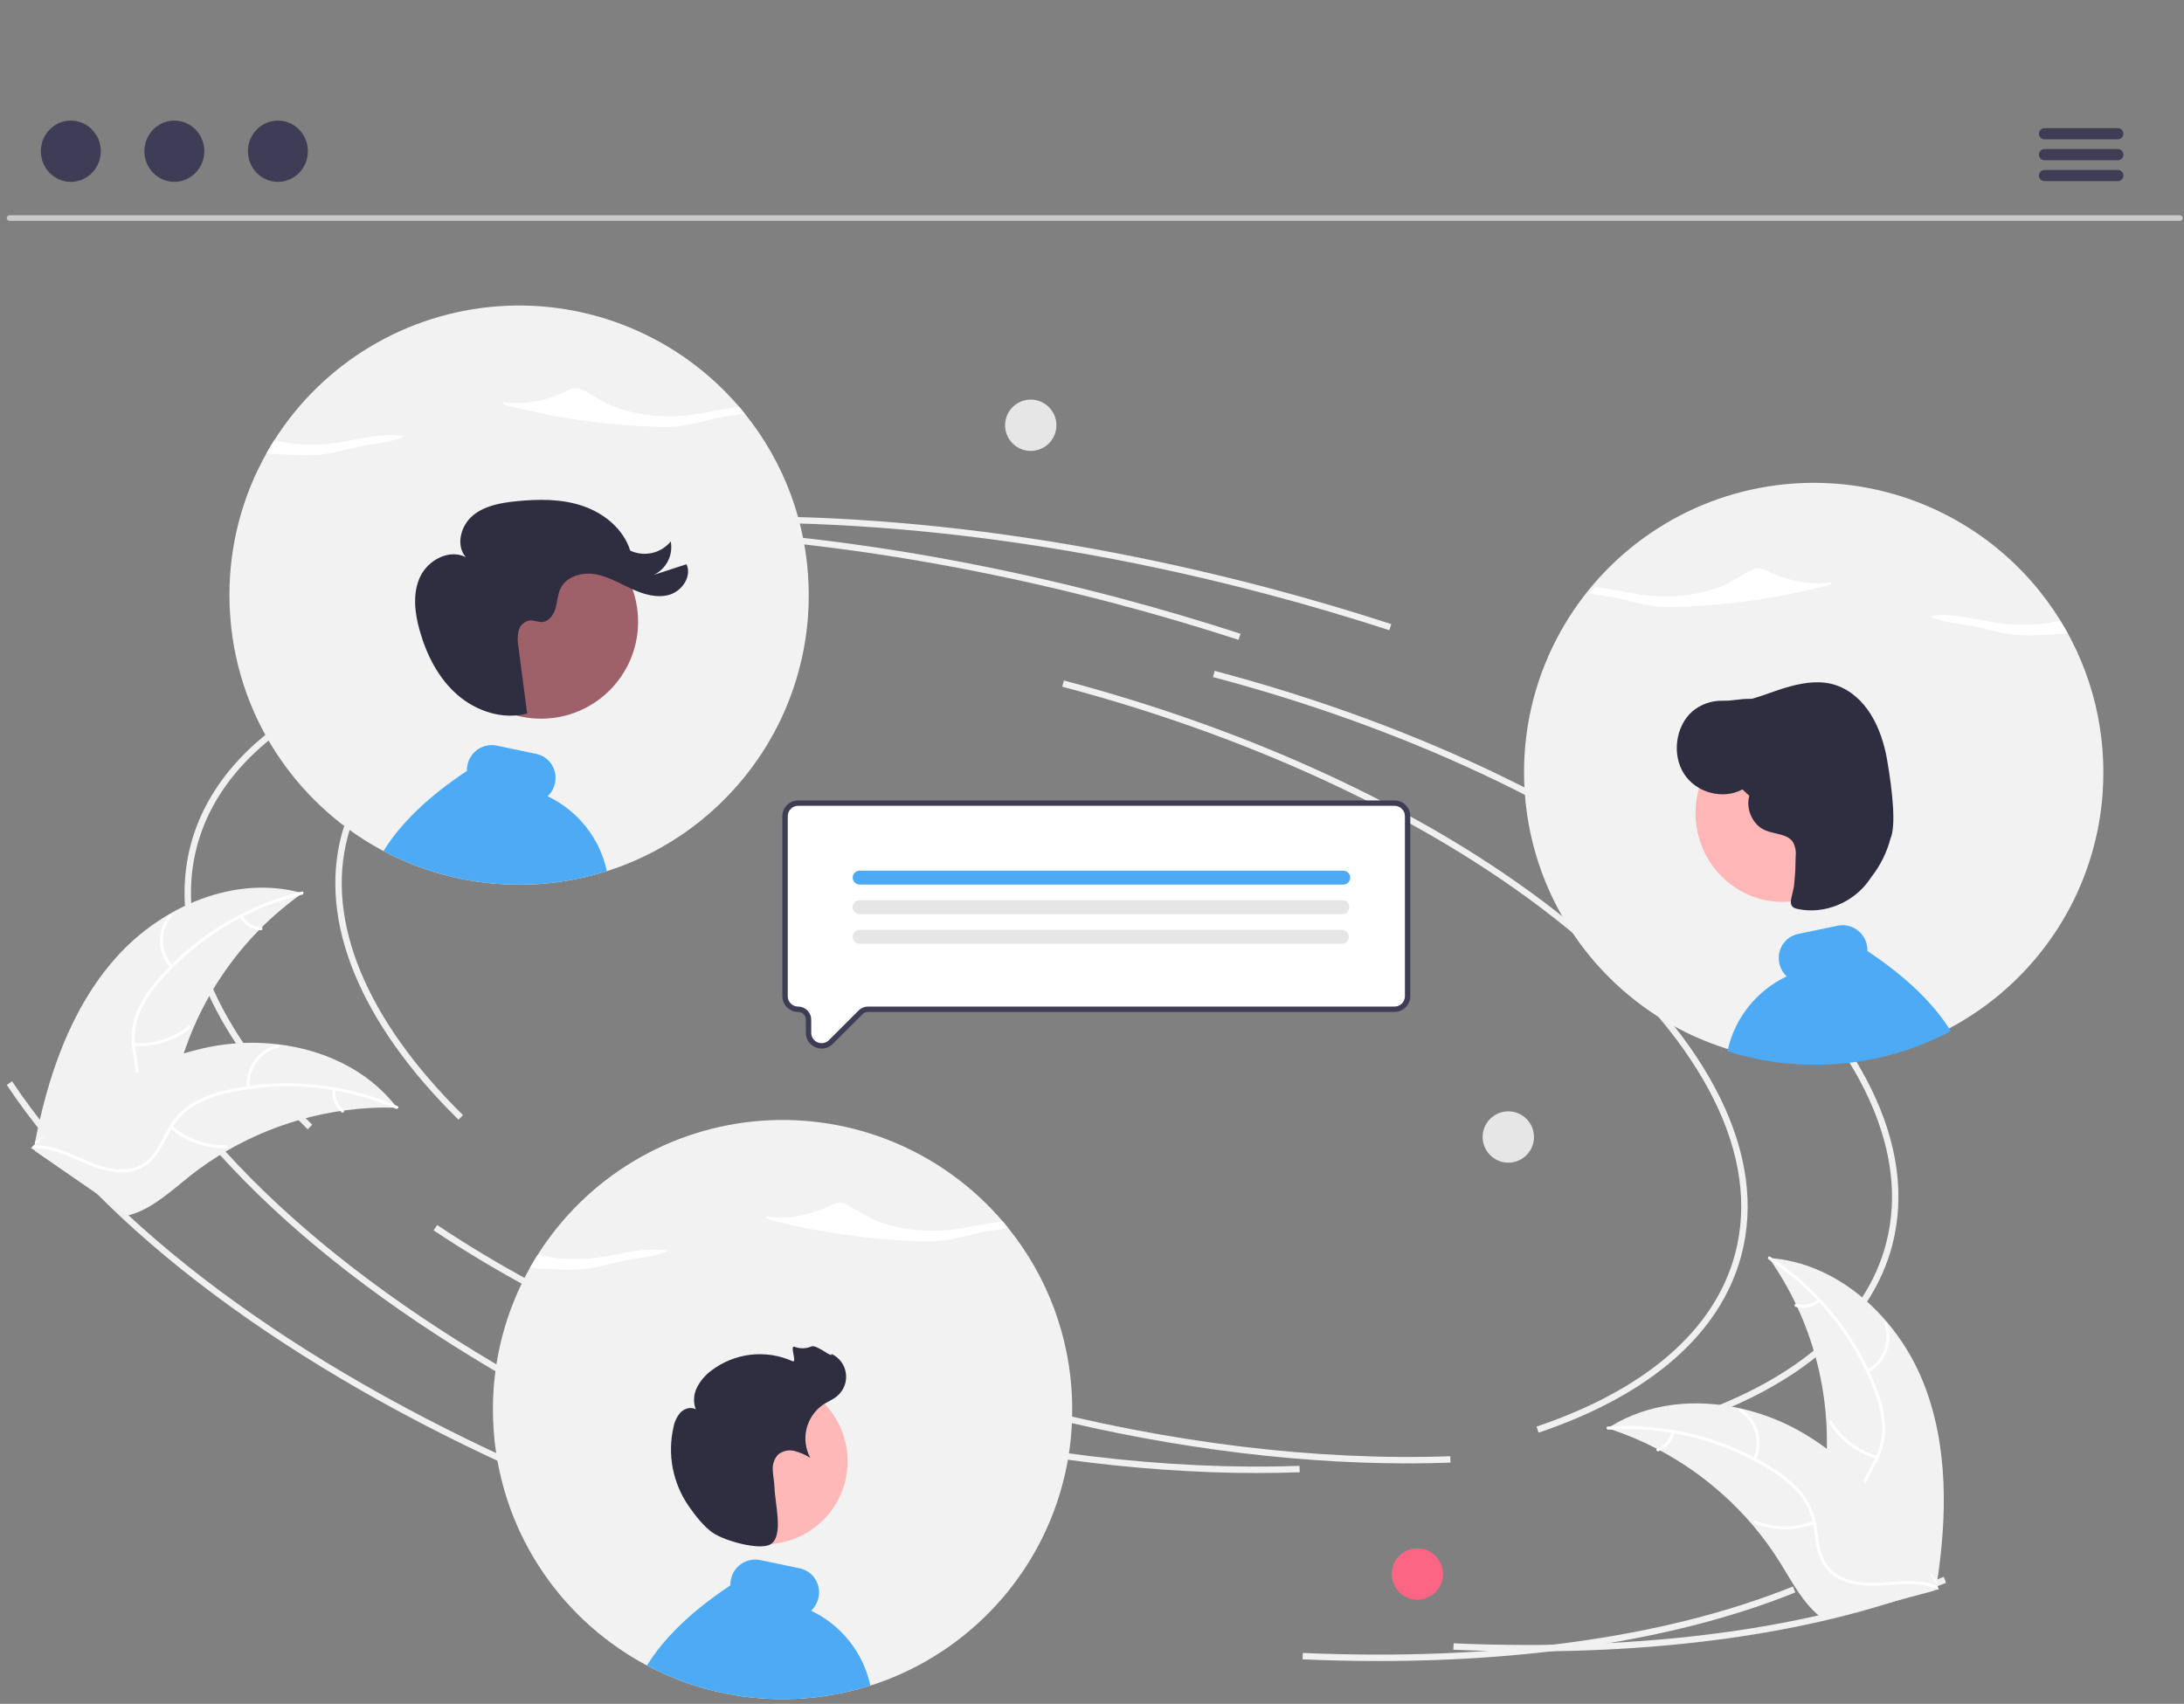 <svg xmlns="http://www.w3.org/2000/svg" width="305" height="238" viewBox="0 0 305 238" fill="none"><rect x="0" y="0" width="305" height="238" fill="#808080" stroke="none"/><g clip-path="url(#clip0_2759_6005)"><path d="M64.028 156.402C50.289 142.877 44.486 128.768 47.688 116.672C51.798 101.15 70.053 90.418 97.773 87.228L97.876 88.118C70.541 91.264 52.564 101.755 48.555 116.901C45.438 128.673 51.157 142.474 64.657 155.764L64.028 156.402Z" fill="#F0F0F0"></path><path d="M196.585 204.412C179.438 204.412 160.805 201.863 142.297 196.964C119.409 190.904 98.424 181.759 81.609 170.515L82.107 169.77C98.841 180.959 119.733 190.063 142.526 196.097C163.124 201.551 183.876 204.077 202.532 203.411L202.564 204.306C200.594 204.377 198.601 204.412 196.585 204.412Z" fill="#F0F0F0"></path><path d="M235.922 198.777L235.635 197.928C250.971 192.743 260.563 184.39 263.374 173.773C266.947 160.275 259.184 144.611 241.515 129.668C223.755 114.648 198.146 102.186 169.403 94.577L169.632 93.71C198.501 101.353 224.235 113.88 242.093 128.984C260.042 144.163 267.907 160.151 264.24 174.002C261.349 184.924 251.556 193.491 235.922 198.777Z" fill="#F0F0F0"></path><path d="M95.105 204.786C61.413 189.843 35.45 170.456 22 150.196L22.746 149.701C36.103 169.82 61.93 189.092 95.469 203.967L95.105 204.786Z" fill="#F0F0F0"></path><path d="M213.567 230.674C210.091 230.674 206.557 230.596 202.963 230.441L203.001 229.546C229.822 230.707 253.486 227.498 271.441 220.262L271.776 221.093C256.114 227.404 236.151 230.674 213.567 230.674Z" fill="#F0F0F0"></path><path d="M194.018 88.031C188.449 86.218 182.721 84.53 176.993 83.014C144.03 74.287 111.627 71.189 83.286 74.055L83.196 73.164C111.643 70.288 144.156 73.394 177.222 82.147C182.966 83.668 188.71 85.361 194.295 87.18L194.018 88.031Z" fill="#F0F0F0"></path><path d="M42.971 157.747C29.232 144.222 23.429 130.112 26.631 118.016C30.741 102.495 48.996 91.763 76.716 88.572L76.819 89.463C49.484 92.608 31.507 103.1 27.498 118.246C24.381 130.017 30.1 143.819 43.599 157.108L42.971 157.747Z" fill="#F0F0F0"></path><path d="M175.528 205.756C158.381 205.756 139.748 203.208 121.239 198.308C98.352 192.249 77.366 183.103 60.551 171.859L61.049 171.114C77.783 182.304 98.676 191.408 121.469 197.442C142.066 202.895 162.819 205.422 181.474 204.755L181.507 205.65C179.536 205.721 177.543 205.756 175.528 205.756Z" fill="#F0F0F0"></path><path d="M214.865 200.121L214.578 199.272C229.914 194.087 239.505 185.735 242.317 175.117C245.89 161.619 238.127 145.956 220.457 131.012C202.698 115.993 177.088 103.53 148.345 95.921L148.575 95.055C177.443 102.697 203.177 115.224 221.036 130.328C238.984 145.507 246.85 161.495 243.183 175.346C240.291 186.268 230.499 194.835 214.865 200.121Z" fill="#F0F0F0"></path><path d="M74.048 206.13C40.356 191.187 14.393 171.8 0.943 151.541L1.689 151.045C15.046 171.164 40.873 190.436 74.412 205.311L74.048 206.13Z" fill="#F0F0F0"></path><path d="M192.51 232.018C189.034 232.018 185.5 231.941 181.906 231.785L181.944 230.89C208.765 232.051 232.429 228.842 250.383 221.606L250.718 222.438C235.056 228.749 215.094 232.018 192.51 232.018Z" fill="#F0F0F0"></path><path d="M172.96 89.376C167.392 87.563 161.664 85.874 155.936 84.358C122.973 75.632 90.57 72.533 62.229 75.4L62.139 74.508C90.586 71.632 123.099 74.738 156.165 83.492C161.909 85.013 167.653 86.706 173.238 88.524L172.96 89.376Z" fill="#F0F0F0"></path><path d="M16.216 133.746C22.655 126.527 32.926 122.127 42.234 124.761C33.647 130.838 27.486 139.756 24.842 149.938C23.836 153.869 23.127 158.345 19.858 160.749C17.824 162.244 15.129 162.601 12.627 162.261C10.126 161.92 7.761 160.947 5.428 159.983L4.8 160.038C6.605 150.534 9.776 140.966 16.216 133.746Z" fill="#F2F2F2"></path><path d="M42.206 124.962C34.424 126.846 27.433 131.135 22.227 137.218C21.083 138.508 20.149 139.97 19.46 141.551C18.839 143.112 18.647 144.811 18.905 146.471C19.114 148.024 19.508 149.589 19.335 151.166C19.235 151.971 18.966 152.747 18.545 153.441C18.124 154.136 17.561 154.734 16.893 155.195C15.259 156.389 13.293 156.924 11.352 157.38C9.197 157.887 6.951 158.379 5.195 159.811C4.982 159.985 4.725 159.645 4.938 159.471C7.994 156.98 12.241 157.3 15.622 155.49C17.2 154.646 18.533 153.321 18.857 151.502C19.14 149.912 18.735 148.299 18.51 146.728C18.235 145.112 18.36 143.453 18.874 141.896C19.48 140.286 20.356 138.79 21.464 137.474C23.91 134.47 26.814 131.869 30.069 129.767C33.77 127.348 37.858 125.579 42.156 124.538C42.422 124.474 42.47 124.898 42.206 124.962Z" fill="white"></path><path d="M23.788 135.161C22.886 134.148 22.372 132.849 22.34 131.493C22.308 130.138 22.759 128.815 23.611 127.761C23.785 127.549 24.123 127.808 23.95 128.021C23.154 129.001 22.734 130.233 22.767 131.495C22.799 132.757 23.282 133.966 24.128 134.903C24.311 135.107 23.97 135.363 23.788 135.161Z" fill="white"></path><path d="M18.695 145.698C21.46 145.881 24.193 145.016 26.349 143.274C26.562 143.101 26.819 143.442 26.606 143.614C24.36 145.423 21.514 146.317 18.636 146.12C18.362 146.101 18.422 145.679 18.695 145.698Z" fill="white"></path><path d="M33.866 127.905C34.133 128.369 34.512 128.76 34.968 129.042C35.423 129.324 35.942 129.488 36.477 129.52C36.751 129.535 36.691 129.958 36.418 129.942C35.827 129.904 35.255 129.722 34.751 129.412C34.246 129.101 33.826 128.672 33.526 128.162C33.493 128.116 33.48 128.06 33.487 128.005C33.495 127.949 33.524 127.899 33.567 127.863C33.612 127.83 33.669 127.815 33.725 127.823C33.781 127.831 33.832 127.86 33.866 127.905Z" fill="white"></path><path d="M55.448 154.731C55.276 154.726 55.105 154.721 54.931 154.719C52.624 154.666 50.316 154.801 48.031 155.122C47.854 155.144 47.675 155.169 47.499 155.196C42.001 156.028 36.706 157.873 31.882 160.637C29.963 161.739 28.131 162.985 26.402 164.365C24.014 166.271 21.576 168.527 18.779 169.504C18.489 169.609 18.192 169.696 17.891 169.765L4.915 160.799C4.896 160.764 4.874 160.732 4.855 160.697L4.32 160.362C4.404 160.285 4.493 160.207 4.578 160.129C4.626 160.084 4.678 160.041 4.727 159.996C4.76 159.966 4.793 159.937 4.822 159.909C4.833 159.899 4.844 159.889 4.853 159.882C4.882 159.854 4.911 159.83 4.937 159.805C5.434 159.365 5.934 158.928 6.438 158.493C6.44 158.49 6.44 158.49 6.445 158.489C10.296 155.188 14.457 152.18 18.941 149.899C19.076 149.83 19.213 149.759 19.354 149.694C21.381 148.677 23.488 147.827 25.654 147.154C26.841 146.788 28.045 146.484 29.263 146.24C32.411 145.618 35.637 145.494 38.824 145.874C45.175 146.632 51.214 149.413 55.151 154.351C55.251 154.477 55.349 154.602 55.448 154.731Z" fill="#F2F2F2"></path><path d="M55.305 154.875C47.956 151.694 39.793 150.91 31.973 152.633C30.283 152.974 28.657 153.579 27.156 154.426C25.72 155.299 24.544 156.54 23.75 158.021C22.982 159.387 22.354 160.873 21.267 162.028C20.702 162.611 20.02 163.068 19.266 163.369C18.512 163.671 17.703 163.809 16.891 163.775C14.868 163.744 12.976 162.988 11.151 162.184C9.126 161.291 7.036 160.332 4.771 160.418C4.497 160.428 4.497 160.002 4.771 159.991C8.711 159.842 11.909 162.654 15.699 163.245C17.467 163.521 19.329 163.265 20.682 162.009C21.866 160.91 22.514 159.378 23.28 157.988C24.033 156.532 25.132 155.283 26.48 154.349C27.933 153.428 29.533 152.762 31.21 152.377C34.972 151.452 38.856 151.124 42.721 151.405C47.133 151.702 51.461 152.751 55.519 154.507C55.77 154.616 55.554 154.984 55.305 154.875Z" fill="white"></path><path d="M34.458 151.93C34.347 150.578 34.72 149.232 35.511 148.13C36.301 147.028 37.457 146.244 38.773 145.916C39.039 145.85 39.153 146.261 38.886 146.327C37.661 146.63 36.584 147.361 35.85 148.388C35.116 149.416 34.774 150.671 34.885 151.929C34.908 152.202 34.482 152.201 34.458 151.93Z" fill="white"></path><path d="M24.048 157.277C26.145 159.088 28.849 160.043 31.619 159.95C31.893 159.94 31.893 160.367 31.619 160.376C28.736 160.468 25.925 159.469 23.747 157.579C23.539 157.398 23.842 157.097 24.048 157.277Z" fill="white"></path><path d="M46.874 152.204C46.808 152.736 46.875 153.276 47.069 153.775C47.263 154.275 47.578 154.718 47.986 155.065C48.196 155.243 47.894 155.544 47.685 155.367C47.236 154.981 46.889 154.491 46.673 153.94C46.457 153.389 46.38 152.793 46.447 152.205C46.449 152.149 46.472 152.095 46.512 152.056C46.551 152.016 46.604 151.993 46.66 151.991C46.717 151.991 46.771 152.014 46.811 152.054C46.851 152.094 46.873 152.148 46.874 152.204Z" fill="white"></path><path d="M268.523 192.929C264.885 183.965 256.69 176.368 247.038 175.721C253.083 184.33 255.888 194.801 254.957 205.28C254.583 209.319 253.746 213.774 256.017 217.136C257.43 219.228 259.849 220.47 262.319 220.99C264.789 221.51 267.344 221.389 269.865 221.265L270.438 221.527C271.932 211.97 272.161 201.892 268.523 192.929Z" fill="#F2F2F2"></path><path d="M246.997 175.92C253.693 180.31 258.836 186.698 261.695 194.178C262.339 195.777 262.727 197.468 262.844 199.188C262.904 200.867 262.514 202.532 261.713 204.009C260.994 205.402 260.098 206.743 259.73 208.286C259.553 209.078 259.546 209.899 259.709 210.695C259.872 211.49 260.202 212.242 260.676 212.902C261.814 214.575 263.486 215.74 265.16 216.822C267.019 218.024 268.969 219.242 270.142 221.181C270.284 221.416 270.641 221.182 270.499 220.947C268.458 217.574 264.35 216.448 261.774 213.607C260.572 212.281 259.762 210.585 260.068 208.764C260.335 207.171 261.259 205.787 261.999 204.384C262.801 202.954 263.241 201.35 263.28 199.711C263.25 197.99 262.928 196.288 262.327 194.675C261.033 191.024 259.172 187.598 256.813 184.525C254.14 181.002 250.884 177.963 247.187 175.538C246.958 175.388 246.77 175.771 246.997 175.92Z" fill="white"></path><path d="M260.916 191.716C262.106 191.066 263.026 190.014 263.512 188.748C263.998 187.482 264.018 186.085 263.569 184.806C263.477 184.548 263.071 184.678 263.163 184.937C263.583 186.127 263.564 187.429 263.11 188.606C262.655 189.784 261.794 190.76 260.682 191.359C260.441 191.489 260.676 191.845 260.916 191.716Z" fill="white"></path><path d="M262.171 203.351C259.505 202.595 257.221 200.861 255.777 198.496C255.634 198.262 255.277 198.496 255.42 198.73C256.928 201.188 259.308 202.988 262.084 203.769C262.349 203.843 262.434 203.425 262.171 203.351Z" fill="white"></path><path d="M253.863 181.494C253.455 181.842 252.967 182.083 252.443 182.195C251.919 182.307 251.375 182.288 250.861 182.138C250.597 182.06 250.512 182.478 250.774 182.555C251.343 182.718 251.944 182.739 252.523 182.616C253.102 182.493 253.642 182.231 254.097 181.851C254.142 181.819 254.174 181.77 254.186 181.715C254.197 181.661 254.187 181.604 254.158 181.556C254.127 181.509 254.078 181.476 254.023 181.464C253.968 181.453 253.91 181.464 253.863 181.494Z" fill="white"></path><path d="M224.52 199.506C224.684 199.56 224.847 199.613 225.011 199.669C227.202 200.395 229.33 201.297 231.374 202.367C231.534 202.448 231.694 202.531 231.851 202.616C236.749 205.247 241.116 208.764 244.73 212.99C246.167 214.672 247.473 216.462 248.638 218.342C250.247 220.94 251.785 223.885 254.09 225.744C254.328 225.941 254.579 226.123 254.84 226.288L270.074 222.206C270.104 222.179 270.135 222.156 270.165 222.129L270.781 221.994C270.728 221.893 270.67 221.789 270.617 221.688C270.586 221.629 270.552 221.571 270.521 221.512C270.5 221.473 270.478 221.435 270.461 221.398C270.454 221.385 270.446 221.372 270.44 221.363C270.423 221.326 270.403 221.294 270.387 221.262C270.067 220.68 269.743 220.1 269.414 219.522C269.413 219.518 269.413 219.518 269.409 219.516C266.891 215.113 263.984 210.881 260.527 207.225C260.423 207.115 260.318 207.002 260.207 206.894C258.64 205.254 256.941 203.746 255.128 202.384C254.133 201.641 253.101 200.949 252.035 200.31C249.28 198.666 246.283 197.465 243.154 196.752C236.917 195.331 230.295 195.921 224.928 199.248C224.791 199.333 224.657 199.418 224.52 199.506Z" fill="#F2F2F2"></path><path d="M224.606 199.691C232.596 199.164 240.549 201.169 247.335 205.42C248.812 206.309 250.139 207.426 251.269 208.728C252.328 210.033 253.018 211.597 253.269 213.259C253.533 214.803 253.624 216.414 254.26 217.867C254.596 218.606 255.085 219.266 255.694 219.803C256.303 220.34 257.018 220.742 257.794 220.983C259.71 221.634 261.746 221.558 263.735 221.414C265.943 221.254 268.233 221.053 270.337 221.895C270.592 221.997 270.736 221.595 270.481 221.493C266.82 220.028 262.863 221.602 259.095 220.885C257.337 220.55 255.67 219.684 254.817 218.046C254.072 216.613 253.976 214.952 253.722 213.386C253.502 211.761 252.887 210.216 251.932 208.883C250.872 207.527 249.59 206.362 248.139 205.436C244.907 203.3 241.359 201.686 237.625 200.652C233.37 199.448 228.94 198.981 224.528 199.272C224.255 199.29 224.335 199.709 224.606 199.691Z" fill="white"></path><path d="M245.23 203.923C245.789 202.687 245.89 201.294 245.516 199.991C245.142 198.687 244.317 197.56 243.188 196.809C242.959 196.658 242.714 197.006 242.943 197.158C243.995 197.855 244.764 198.905 245.11 200.12C245.455 201.334 245.356 202.632 244.829 203.779C244.715 204.028 245.117 204.171 245.23 203.923Z" fill="white"></path><path d="M253.238 212.458C250.653 213.459 247.787 213.45 245.209 212.431C244.954 212.33 244.81 212.732 245.065 212.833C247.749 213.887 250.733 213.891 253.42 212.844C253.676 212.743 253.492 212.359 253.238 212.458Z" fill="white"></path><path d="M233.445 200.009C233.328 200.532 233.083 201.018 232.733 201.423C232.382 201.828 231.936 202.139 231.435 202.33C231.178 202.426 231.362 202.811 231.617 202.715C232.17 202.502 232.662 202.158 233.05 201.711C233.439 201.264 233.712 200.729 233.846 200.152C233.863 200.099 233.859 200.041 233.836 199.991C233.812 199.94 233.769 199.9 233.717 199.88C233.664 199.861 233.605 199.864 233.554 199.888C233.503 199.912 233.464 199.956 233.445 200.009Z" fill="white"></path><path d="M197.942 223.452C199.922 223.452 201.527 221.847 201.527 219.867C201.527 217.888 199.922 216.283 197.942 216.283C195.963 216.283 194.358 217.888 194.358 219.867C194.358 221.847 195.963 223.452 197.942 223.452Z" fill="#FD6584"></path><path d="M210.638 162.405C212.618 162.405 214.222 160.8 214.222 158.821C214.222 156.841 212.618 155.236 210.638 155.236C208.659 155.236 207.054 156.841 207.054 158.821C207.054 160.8 208.659 162.405 210.638 162.405Z" fill="#E6E6E6"></path><path d="M143.945 62.986C145.924 62.986 147.529 61.381 147.529 59.402C147.529 57.422 145.924 55.817 143.945 55.817C141.965 55.817 140.361 57.422 140.361 59.402C140.361 61.381 141.965 62.986 143.945 62.986Z" fill="#E6E6E6"></path><path d="M68.837 196.891C68.837 197.803 68.867 198.715 68.93 199.62C68.998 200.702 69.114 201.775 69.272 202.842C69.802 206.432 70.815 209.934 72.283 213.253C72.358 213.419 72.433 213.584 72.508 213.749L72.621 213.997C72.659 214.079 72.7 214.162 72.737 214.241C72.79 214.35 72.839 214.455 72.891 214.56C72.955 214.691 73.019 214.823 73.087 214.954C73.094 214.969 73.102 214.988 73.113 215.007C73.169 215.119 73.222 215.228 73.282 215.341C73.293 215.365 73.305 215.389 73.32 215.412C73.383 215.54 73.451 215.671 73.519 215.799C73.594 215.934 73.665 216.073 73.74 216.208C73.92 216.542 74.108 216.873 74.299 217.203C74.356 217.301 74.412 217.398 74.472 217.496C74.525 217.586 74.577 217.676 74.634 217.766C74.671 217.826 74.709 217.89 74.746 217.95C74.806 218.052 74.866 218.149 74.93 218.251C75.069 218.472 75.212 218.694 75.351 218.915H75.355C75.418 219.017 75.486 219.118 75.553 219.216V219.219C75.752 219.52 75.959 219.82 76.165 220.117L76.167 220.117L76.168 220.118L76.169 220.119L76.169 220.121C76.335 220.361 76.507 220.594 76.676 220.826V220.83C76.789 220.977 76.898 221.127 77.01 221.273C77.1 221.393 77.194 221.517 77.288 221.637C77.307 221.664 77.329 221.686 77.348 221.713V221.716C77.374 221.75 77.401 221.78 77.427 221.814C77.825 222.325 78.236 222.824 78.659 223.312L78.726 223.391C78.749 223.417 78.775 223.443 78.797 223.473C78.835 223.515 78.869 223.556 78.906 223.597C78.94 223.639 78.978 223.68 79.015 223.721C81.22 226.205 83.721 228.411 86.461 230.288C86.825 230.54 87.197 230.784 87.568 231.02C87.662 231.08 87.756 231.14 87.85 231.197C87.876 231.216 87.906 231.234 87.933 231.253C87.985 231.283 88.034 231.313 88.087 231.347C88.135 231.377 88.184 231.407 88.237 231.437C88.436 231.561 88.638 231.681 88.841 231.801C88.89 231.831 88.943 231.861 88.995 231.891C89.044 231.918 89.097 231.948 89.149 231.978C89.149 231.981 89.149 231.982 89.153 231.982H89.157V231.985H89.16C89.412 232.132 89.667 232.274 89.926 232.413C90.065 232.488 90.208 232.567 90.351 232.639C90.674 232.815 91 232.984 91.327 233.145C91.443 233.202 91.563 233.258 91.68 233.318C91.777 233.363 91.875 233.412 91.973 233.457C92.003 233.472 92.029 233.483 92.055 233.498C92.138 233.536 92.217 233.573 92.299 233.611C92.389 233.652 92.479 233.694 92.566 233.735C92.667 233.78 92.765 233.825 92.866 233.866C93.242 234.035 93.621 234.197 94 234.351C95.359 234.908 96.748 235.389 98.16 235.792C98.224 235.811 98.292 235.83 98.359 235.849C98.964 236.018 99.572 236.172 100.184 236.311C101.254 236.558 102.334 236.761 103.424 236.919H103.432C103.563 236.938 103.691 236.956 103.822 236.975C103.834 236.975 103.845 236.979 103.86 236.979C103.86 236.983 103.86 236.983 103.864 236.979C104.006 236.998 104.153 237.016 104.295 237.035C104.305 237.038 104.315 237.039 104.325 237.039C104.461 237.058 104.599 237.073 104.735 237.088C104.881 237.103 105.027 237.118 105.174 237.133C105.287 237.144 105.399 237.155 105.512 237.167C105.521 237.17 105.532 237.171 105.542 237.17C105.643 237.178 105.745 237.189 105.846 237.197H105.861C105.947 237.204 106.037 237.212 106.124 237.219C107.171 237.302 108.223 237.339 109.289 237.339C110.442 237.339 111.587 237.294 112.717 237.197H112.728C112.972 237.174 113.213 237.152 113.453 237.129C113.517 237.122 113.577 237.118 113.641 237.11C113.652 237.11 113.667 237.107 113.678 237.107C113.697 237.103 113.716 237.103 113.738 237.099C113.748 237.099 113.759 237.098 113.768 237.095C113.851 237.088 113.933 237.077 114.02 237.069L114.301 237.035C114.395 237.024 114.489 237.009 114.583 236.998C114.606 236.994 114.624 236.994 114.647 236.99C114.714 236.983 114.782 236.971 114.85 236.96C114.883 236.956 114.917 236.953 114.947 236.949C115.015 236.938 115.079 236.93 115.146 236.919H115.15C117.21 236.622 119.244 236.164 121.233 235.548C121.338 235.515 121.443 235.485 121.548 235.451C121.552 235.451 121.555 235.447 121.559 235.447C121.589 235.436 121.623 235.428 121.653 235.417C121.935 235.327 122.212 235.233 122.49 235.135C122.873 235.008 123.253 234.869 123.632 234.726C123.733 234.685 123.834 234.647 123.936 234.606C124.142 234.527 124.345 234.445 124.548 234.362C124.893 234.223 125.239 234.077 125.58 233.926C125.9 233.784 126.215 233.641 126.53 233.491C126.538 233.487 126.549 233.487 126.557 233.48C126.628 233.446 126.699 233.412 126.767 233.378H126.771C128.5 232.548 130.167 231.596 131.761 230.528C132.271 230.187 132.774 229.834 133.27 229.47C133.668 229.173 134.058 228.873 134.449 228.565C136.375 227.032 138.159 225.328 139.777 223.473V223.47C139.893 223.342 140.002 223.211 140.115 223.079C140.133 223.06 140.148 223.042 140.163 223.027C140.235 222.94 140.302 222.858 140.374 222.775V222.771C140.468 222.662 140.561 222.55 140.652 222.437C140.674 222.411 140.693 222.388 140.712 222.366V222.362C140.787 222.272 140.858 222.182 140.933 222.088C140.971 222.043 141.004 221.998 141.042 221.953V221.949C141.264 221.671 141.478 221.393 141.692 221.108C141.748 221.033 141.804 220.954 141.864 220.875C142.135 220.511 142.397 220.139 142.653 219.768V219.764C142.75 219.625 142.844 219.482 142.942 219.343C143.036 219.201 143.13 219.058 143.223 218.915C143.317 218.765 143.415 218.619 143.509 218.469L143.52 218.446C143.614 218.303 143.708 218.153 143.798 218.007C143.869 217.887 143.941 217.77 144.012 217.654C144.057 217.575 144.106 217.496 144.151 217.414C144.168 217.388 144.185 217.362 144.2 217.335C144.305 217.151 144.41 216.967 144.515 216.783C144.639 216.569 144.759 216.351 144.879 216.133C144.924 216.043 144.973 215.953 145.022 215.863C145.041 215.833 145.056 215.803 145.071 215.773C145.127 215.668 145.183 215.559 145.236 215.45C145.292 215.345 145.349 215.236 145.405 215.127C145.457 215.022 145.514 214.913 145.566 214.804C145.608 214.721 145.645 214.639 145.686 214.556C145.689 214.55 145.693 214.543 145.698 214.537C145.717 214.496 145.735 214.459 145.75 214.421C145.755 214.415 145.759 214.409 145.762 214.402C145.803 214.32 145.84 214.233 145.882 214.151C145.934 214.042 145.983 213.929 146.036 213.82C146.069 213.745 146.107 213.666 146.141 213.588C146.19 213.479 146.242 213.37 146.287 213.257C146.34 213.144 146.389 213.032 146.437 212.915C146.451 212.887 146.464 212.859 146.475 212.829C146.501 212.777 146.52 212.724 146.543 212.671C146.603 212.532 146.663 212.39 146.719 212.251C146.787 212.093 146.85 211.932 146.911 211.774C146.971 211.628 147.027 211.477 147.083 211.327L147.106 211.275C147.981 208.97 148.644 206.592 149.088 204.167V204.163C149.339 202.779 149.518 201.383 149.625 199.981C149.629 199.902 149.636 199.827 149.64 199.752C149.708 198.802 149.738 197.848 149.738 196.891C149.738 196.466 149.73 196.046 149.719 195.625C149.457 186.831 146.321 178.364 140.79 171.521C140.67 171.37 140.55 171.22 140.426 171.07C140.302 170.92 140.175 170.773 140.051 170.627C135.935 165.807 130.744 162.021 124.896 159.575C119.049 157.129 112.709 156.092 106.387 156.546C100.064 157 93.938 158.933 88.5 162.19C83.062 165.446 78.465 169.935 75.08 175.294C74.897 175.587 74.713 175.883 74.536 176.18C74.356 176.48 74.183 176.781 74.01 177.085C70.609 183.131 68.827 189.953 68.837 196.891Z" fill="#F2F2F2"></path><path d="M107.681 170.433C114.333 172.14 121.149 173.124 128.012 173.367C129.05 173.424 130.09 173.417 131.127 173.346C133.405 173.155 135.357 172.438 137.531 172.047C138.576 171.859 139.74 171.722 140.792 171.52C140.549 171.218 140.302 170.92 140.05 170.626C137.781 170.817 135.477 171.445 133.182 171.736C129.279 172.233 124.906 171.679 121.947 170.313C120.512 169.65 119.412 168.823 117.982 168.157C117.788 168.058 117.577 167.993 117.36 167.967C116.947 167.954 116.54 168.06 116.186 168.271C113.786 169.483 110.302 170.467 107.068 169.926C106.827 170.114 107.285 170.329 107.681 170.433Z" fill="white"></path><path d="M93.37 174.697C93.341 174.691 93.311 174.687 93.282 174.682C93.406 174.605 93.523 174.517 93.631 174.418L93.37 174.697Z" fill="white"></path><path d="M74.011 177.086C75.362 177.194 76.719 177.275 78.084 177.327C79.122 177.383 80.162 177.376 81.199 177.306C83.478 177.114 85.43 176.398 87.604 176.007C89.596 175.649 92.017 175.476 93.282 174.682C90.012 174.116 86.625 175.268 83.254 175.696C80.527 176.032 77.763 175.895 75.082 175.293C74.709 175.88 74.352 176.478 74.011 177.086Z" fill="white"></path><path d="M90.35 232.639C90.673 232.816 91 232.985 91.327 233.146C91.443 233.202 91.563 233.259 91.68 233.319C91.777 233.364 91.875 233.413 91.972 233.458C92.002 233.473 92.029 233.484 92.055 233.499C92.138 233.536 92.216 233.574 92.299 233.612C92.389 233.653 92.479 233.694 92.566 233.735C92.667 233.781 92.765 233.826 92.866 233.867C93.241 234.036 93.621 234.197 94 234.351C95.359 234.908 96.748 235.39 98.16 235.793C98.224 235.812 98.291 235.831 98.359 235.849C98.963 236.018 99.572 236.172 100.184 236.311C101.254 236.559 102.334 236.762 103.424 236.919H103.432C103.563 236.938 103.691 236.957 103.822 236.976C103.833 236.976 103.845 236.98 103.86 236.98C103.86 236.983 103.86 236.983 103.863 236.98C104.006 236.998 104.152 237.017 104.295 237.036C104.305 237.039 104.315 237.04 104.325 237.04C104.46 237.058 104.599 237.073 104.734 237.088C104.881 237.103 105.027 237.118 105.174 237.133C105.286 237.145 105.399 237.156 105.512 237.167C105.521 237.171 105.531 237.172 105.542 237.171C105.643 237.179 105.744 237.19 105.846 237.197H105.861C105.947 237.205 106.037 237.212 106.124 237.22C107.171 237.302 108.222 237.34 109.289 237.34C110.441 237.34 111.587 237.295 112.717 237.197H112.728C112.972 237.175 113.212 237.152 113.453 237.13C113.517 237.122 113.577 237.118 113.64 237.111C113.652 237.111 113.667 237.107 113.678 237.107C113.697 237.103 113.716 237.103 113.738 237.1C113.748 237.1 113.758 237.099 113.768 237.096C113.851 237.088 113.933 237.077 114.02 237.07L114.301 237.036C114.395 237.025 114.489 237.01 114.583 236.998C114.605 236.995 114.624 236.995 114.647 236.991C114.714 236.983 114.782 236.972 114.849 236.961C114.883 236.957 114.917 236.953 114.947 236.949C115.015 236.938 115.078 236.931 115.146 236.919H115.15C117.21 236.623 119.244 236.165 121.232 235.549C121.337 235.515 121.443 235.485 121.548 235.451C121.063 233.19 120.065 231.071 118.631 229.258C117.196 227.444 115.364 225.984 113.276 224.991C113.793 224.499 114.15 223.863 114.301 223.166C114.399 222.717 114.406 222.253 114.324 221.8C114.241 221.348 114.07 220.916 113.821 220.53C113.333 219.782 112.569 219.258 111.696 219.074L106.131 217.91C105.235 217.735 104.307 217.921 103.548 218.427C102.788 218.934 102.259 219.719 102.076 220.613C102.019 220.887 101.994 221.167 102.001 221.447C96.643 225.013 92.787 228.712 90.35 232.639Z" fill="#4DABF5"></path><path d="M106.78 215.712C113.183 215.712 118.373 210.521 118.373 204.119C118.373 197.717 113.183 192.526 106.78 192.526C100.378 192.526 95.188 197.717 95.188 204.119C95.188 210.521 100.378 215.712 106.78 215.712Z" fill="#FFB8B8"></path><path d="M99.554 214.114C98.318 213.27 97.056 211.647 96.213 210.431C95.096 208.832 94.328 207.017 93.957 205.102C93.587 203.187 93.623 201.216 94.063 199.316C94.204 198.557 94.549 197.85 95.061 197.272C95.607 196.732 96.499 196.476 97.165 196.858C96.984 196.371 96.903 195.852 96.93 195.332C96.957 194.813 97.089 194.305 97.32 193.839C97.788 192.909 98.467 192.101 99.302 191.478C100.899 190.248 102.8 189.474 104.802 189.237C106.804 189 108.832 189.309 110.673 190.132C111.397 190.468 110.207 187.876 110.965 188.126C111.718 188.418 112.555 188.403 113.298 188.085C114.01 187.726 116.373 189.858 116.1 189.108C116.641 189.354 117.111 189.733 117.466 190.209C117.821 190.685 118.05 191.243 118.132 191.832C118.213 192.42 118.144 193.02 117.932 193.575C117.719 194.129 117.369 194.621 116.915 195.004C116.317 195.51 115.57 195.8 114.915 196.229C113.767 197.037 112.955 198.236 112.631 199.602C112.307 200.967 112.495 202.404 113.158 203.641C112.469 203.198 111.713 202.869 110.919 202.668C110.52 202.571 110.104 202.57 109.706 202.666C109.307 202.762 108.937 202.951 108.626 203.219C108.367 203.516 108.171 203.863 108.05 204.238C107.93 204.614 107.887 205.01 107.925 205.403C107.951 206.189 108.139 206.964 108.16 207.751C108.221 210.06 109.458 214.45 107.668 215.677C106.255 216.645 101.242 215.267 99.554 214.114Z" fill="#2F2E41"></path><path d="M304.441 30.848H1.323C1.222 30.846 1.125 30.804 1.054 30.731C0.983 30.659 0.943 30.561 0.943 30.459C0.943 30.358 0.983 30.26 1.054 30.187C1.125 30.114 1.222 30.073 1.323 30.07H304.441C304.543 30.073 304.64 30.114 304.711 30.187C304.782 30.26 304.822 30.358 304.822 30.459C304.822 30.561 304.782 30.659 304.711 30.731C304.64 30.804 304.543 30.846 304.441 30.848Z" fill="#CACACA"></path><path d="M9.889 25.402C12.2 25.402 14.075 23.486 14.075 21.123C14.075 18.76 12.2 16.844 9.889 16.844C7.577 16.844 5.703 18.76 5.703 21.123C5.703 23.486 7.577 25.402 9.889 25.402Z" fill="#3F3D56"></path><path d="M24.349 25.402C26.661 25.402 28.535 23.486 28.535 21.123C28.535 18.76 26.661 16.844 24.349 16.844C22.037 16.844 20.163 18.76 20.163 21.123C20.163 23.486 22.037 25.402 24.349 25.402Z" fill="#3F3D56"></path><path d="M38.81 25.402C41.122 25.402 42.996 23.486 42.996 21.123C42.996 18.76 41.122 16.844 38.81 16.844C36.498 16.844 34.624 18.76 34.624 21.123C34.624 23.486 36.498 25.402 38.81 25.402Z" fill="#3F3D56"></path><path d="M295.777 19.461H285.503C285.299 19.457 285.106 19.373 284.964 19.227C284.821 19.082 284.742 18.887 284.742 18.683C284.742 18.48 284.821 18.285 284.964 18.139C285.106 17.994 285.299 17.91 285.503 17.905H295.777C295.981 17.91 296.174 17.994 296.316 18.139C296.459 18.285 296.538 18.48 296.538 18.683C296.538 18.887 296.459 19.082 296.316 19.227C296.174 19.373 295.981 19.457 295.777 19.461Z" fill="#3F3D56"></path><path d="M295.777 22.379H285.503C285.299 22.374 285.106 22.29 284.964 22.145C284.821 22 284.742 21.804 284.742 21.601C284.742 21.397 284.821 21.202 284.964 21.057C285.106 20.911 285.299 20.827 285.503 20.823H295.777C295.981 20.827 296.174 20.911 296.317 21.057C296.459 21.202 296.539 21.397 296.539 21.601C296.539 21.804 296.459 22 296.317 22.145C296.174 22.29 295.981 22.374 295.777 22.379Z" fill="#3F3D56"></path><path d="M295.777 25.296H285.503C285.299 25.292 285.106 25.208 284.964 25.062C284.821 24.917 284.742 24.722 284.742 24.518C284.742 24.315 284.821 24.119 284.964 23.974C285.106 23.829 285.299 23.745 285.503 23.74H295.777C295.981 23.745 296.174 23.829 296.317 23.974C296.459 24.119 296.539 24.315 296.539 24.518C296.539 24.722 296.459 24.917 296.317 25.062C296.174 25.208 295.981 25.292 295.777 25.296Z" fill="#3F3D56"></path><path d="M114.751 146.095C114.507 146.094 114.266 146.045 114.04 145.951C113.704 145.816 113.417 145.583 113.216 145.281C113.014 144.98 112.909 144.625 112.913 144.263V142.428C112.912 142.043 112.759 141.674 112.487 141.402C112.215 141.13 111.846 140.977 111.461 140.976C110.976 140.976 110.512 140.783 110.169 140.441C109.827 140.098 109.634 139.634 109.634 139.149V114.01C109.634 113.525 109.827 113.061 110.169 112.718C110.512 112.376 110.976 112.183 111.461 112.183H194.749C195.233 112.183 195.698 112.376 196.04 112.718C196.383 113.061 196.575 113.525 196.576 114.01V139.149C196.575 139.634 196.383 140.098 196.04 140.441C195.698 140.783 195.233 140.976 194.749 140.976H121.212C121.021 140.976 120.832 141.013 120.656 141.086C120.48 141.159 120.32 141.266 120.185 141.402L116.032 145.555C115.865 145.725 115.666 145.861 115.446 145.953C115.226 146.046 114.99 146.094 114.751 146.095Z" fill="white"></path><path d="M114.751 146.47C114.458 146.47 114.167 146.411 113.896 146.298C113.491 146.135 113.145 145.854 112.902 145.491C112.66 145.127 112.533 144.7 112.537 144.263V142.428C112.537 142.143 112.423 141.869 112.222 141.668C112.02 141.466 111.746 141.352 111.461 141.352C110.877 141.351 110.317 141.119 109.904 140.706C109.491 140.293 109.259 139.733 109.258 139.149V114.01C109.259 113.426 109.491 112.866 109.904 112.453C110.317 112.04 110.877 111.808 111.461 111.807H194.749C195.333 111.808 195.893 112.04 196.306 112.453C196.718 112.866 196.951 113.426 196.951 114.01V139.149C196.951 139.733 196.719 140.293 196.306 140.706C195.893 141.119 195.333 141.351 194.749 141.352H121.212C121.071 141.351 120.93 141.379 120.8 141.433C120.669 141.487 120.55 141.567 120.451 141.667L116.297 145.82C116.096 146.026 115.855 146.189 115.589 146.3C115.324 146.412 115.039 146.469 114.751 146.47ZM111.461 112.558C111.076 112.559 110.707 112.712 110.435 112.984C110.163 113.256 110.01 113.625 110.009 114.01V139.149C110.009 139.534 110.163 139.903 110.435 140.175C110.707 140.447 111.076 140.601 111.461 140.601C111.945 140.602 112.41 140.794 112.752 141.137C113.095 141.479 113.287 141.944 113.288 142.428V144.263C113.288 144.55 113.373 144.831 113.533 145.07C113.692 145.308 113.919 145.494 114.184 145.604C114.45 145.714 114.741 145.743 115.023 145.687C115.305 145.631 115.563 145.492 115.766 145.289L119.92 141.136C120.089 140.966 120.29 140.831 120.512 140.739C120.734 140.647 120.972 140.6 121.212 140.601H194.749C195.134 140.601 195.503 140.447 195.775 140.175C196.047 139.903 196.2 139.534 196.201 139.149V114.01C196.2 113.625 196.047 113.256 195.775 112.984C195.503 112.712 195.134 112.558 194.749 112.558L111.461 112.558Z" fill="#3F3D56"></path><path d="M187.592 123.564H120.054C119.796 123.564 119.548 123.461 119.366 123.279C119.183 123.096 119.081 122.849 119.081 122.591C119.081 122.333 119.183 122.086 119.366 121.903C119.548 121.721 119.796 121.618 120.054 121.618H187.592C187.85 121.618 188.097 121.721 188.279 121.903C188.462 122.086 188.564 122.333 188.564 122.591C188.564 122.849 188.462 123.096 188.279 123.279C188.097 123.461 187.85 123.564 187.592 123.564Z" fill="#4DABF5"></path><path d="M187.467 127.696H120.054C119.796 127.696 119.548 127.594 119.366 127.411C119.183 127.229 119.081 126.981 119.081 126.723C119.081 126.465 119.183 126.218 119.366 126.035C119.548 125.853 119.796 125.75 120.054 125.75H187.467C187.725 125.75 187.973 125.853 188.155 126.035C188.338 126.218 188.44 126.465 188.44 126.723C188.44 126.981 188.338 127.229 188.155 127.411C187.973 127.594 187.725 127.696 187.467 127.696Z" fill="#E6E6E6"></path><path d="M187.4 131.829H120.054C119.796 131.829 119.548 131.726 119.366 131.544C119.183 131.361 119.081 131.114 119.081 130.856C119.081 130.598 119.183 130.351 119.366 130.168C119.548 129.986 119.796 129.883 120.054 129.883H187.4C187.658 129.883 187.906 129.986 188.088 130.168C188.271 130.351 188.373 130.598 188.373 130.856C188.373 131.114 188.271 131.361 188.088 131.544C187.906 131.726 187.658 131.829 187.4 131.829Z" fill="#E6E6E6"></path><path d="M212.836 107.891C212.836 108.803 212.867 109.716 212.93 110.621C212.998 111.702 213.114 112.776 213.272 113.842C213.802 117.433 214.815 120.935 216.283 124.254C216.358 124.419 216.433 124.584 216.509 124.749L216.621 124.997C216.659 125.08 216.7 125.162 216.738 125.241C216.79 125.35 216.839 125.455 216.891 125.56C216.955 125.692 217.019 125.823 217.087 125.955C217.094 125.97 217.102 125.988 217.113 126.007C217.169 126.12 217.222 126.229 217.282 126.341C217.293 126.366 217.306 126.39 217.32 126.413C217.383 126.54 217.451 126.672 217.519 126.799C217.594 126.935 217.665 127.074 217.74 127.209C217.92 127.543 218.108 127.873 218.299 128.204C218.356 128.301 218.412 128.399 218.472 128.497C218.525 128.587 218.577 128.677 218.634 128.767C218.671 128.827 218.709 128.891 218.746 128.951C218.806 129.052 218.866 129.15 218.93 129.251C219.069 129.473 219.212 129.694 219.351 129.916H219.355C219.418 130.017 219.486 130.119 219.554 130.216V130.22C219.753 130.52 219.959 130.821 220.166 131.117L220.167 131.118L220.168 131.118L220.169 131.12L220.169 131.121C220.334 131.361 220.507 131.594 220.676 131.827V131.831C220.789 131.977 220.898 132.127 221.01 132.274C221.1 132.394 221.194 132.518 221.288 132.638C221.307 132.664 221.329 132.687 221.348 132.713V132.717C221.375 132.751 221.401 132.781 221.427 132.814C221.825 133.325 222.236 133.824 222.659 134.312L222.726 134.391C222.749 134.418 222.775 134.444 222.798 134.474C222.835 134.515 222.869 134.557 222.906 134.598C222.94 134.639 222.978 134.68 223.015 134.722C225.22 137.206 227.721 139.411 230.461 141.289C230.825 141.54 231.197 141.784 231.568 142.021C231.662 142.081 231.756 142.141 231.85 142.197C231.876 142.216 231.906 142.235 231.933 142.254C231.985 142.284 232.034 142.314 232.087 142.347C232.135 142.377 232.184 142.408 232.237 142.438C232.436 142.561 232.638 142.682 232.841 142.802C232.89 142.832 232.943 142.862 232.995 142.892C233.044 142.918 233.097 142.948 233.149 142.978C233.149 142.982 233.149 142.982 233.153 142.982H233.157V142.986H233.16C233.412 143.132 233.667 143.275 233.926 143.414C234.065 143.489 234.208 143.568 234.351 143.639C234.673 143.815 235 143.984 235.327 144.146C235.443 144.202 235.563 144.259 235.68 144.319C235.777 144.364 235.875 144.412 235.973 144.458C236.003 144.473 236.029 144.484 236.055 144.499C236.138 144.536 236.217 144.574 236.299 144.611C236.389 144.653 236.479 144.694 236.566 144.735C236.667 144.78 236.765 144.826 236.866 144.867C237.242 145.036 237.621 145.197 238 145.351C239.359 145.908 240.748 146.39 242.16 146.793C242.224 146.812 242.292 146.83 242.359 146.849C242.964 147.018 243.572 147.172 244.184 147.311C245.254 147.559 246.334 147.762 247.424 147.919H247.432C247.563 147.938 247.691 147.957 247.822 147.976C247.834 147.976 247.845 147.979 247.86 147.979C247.86 147.983 247.86 147.983 247.864 147.979C248.006 147.998 248.153 148.017 248.295 148.036C248.305 148.039 248.315 148.04 248.325 148.039C248.461 148.058 248.599 148.073 248.735 148.088C248.881 148.103 249.027 148.118 249.174 148.133C249.287 148.145 249.399 148.156 249.512 148.167C249.521 148.17 249.532 148.172 249.542 148.171C249.643 148.178 249.745 148.19 249.846 148.197H249.861C249.947 148.205 250.037 148.212 250.124 148.22C251.171 148.302 252.223 148.34 253.289 148.34C254.442 148.34 255.587 148.295 256.717 148.197H256.728C256.972 148.175 257.213 148.152 257.453 148.13C257.517 148.122 257.577 148.118 257.641 148.111C257.652 148.111 257.667 148.107 257.678 148.107C257.697 148.103 257.716 148.103 257.738 148.1C257.748 148.1 257.759 148.099 257.768 148.096C257.851 148.088 257.933 148.077 258.02 148.07L258.301 148.036C258.395 148.024 258.489 148.009 258.583 147.998C258.606 147.994 258.624 147.994 258.647 147.991C258.714 147.983 258.782 147.972 258.85 147.961C258.883 147.957 258.917 147.953 258.947 147.949C259.015 147.938 259.079 147.931 259.146 147.919H259.15C261.21 147.623 263.244 147.165 265.233 146.549C265.338 146.515 265.443 146.485 265.548 146.451C265.552 146.451 265.555 146.448 265.559 146.448C265.589 146.436 265.623 146.429 265.653 146.417C265.935 146.327 266.212 146.233 266.49 146.136C266.873 146.008 267.253 145.869 267.632 145.727C267.733 145.685 267.834 145.648 267.936 145.606C268.142 145.528 268.345 145.445 268.548 145.362C268.893 145.224 269.239 145.077 269.58 144.927C269.9 144.784 270.215 144.642 270.53 144.491C270.538 144.488 270.549 144.488 270.557 144.48C270.628 144.446 270.699 144.412 270.767 144.379H270.771C272.5 143.549 274.167 142.597 275.761 141.529C276.271 141.187 276.774 140.834 277.27 140.47C277.668 140.174 278.058 139.873 278.449 139.565C280.375 138.033 282.159 136.329 283.777 134.474V134.47C283.893 134.343 284.002 134.211 284.115 134.08C284.133 134.061 284.148 134.042 284.163 134.027C284.235 133.941 284.302 133.858 284.374 133.776V133.772C284.468 133.663 284.561 133.55 284.652 133.438C284.674 133.411 284.693 133.389 284.712 133.366V133.363C284.787 133.272 284.858 133.182 284.933 133.088C284.971 133.043 285.004 132.998 285.042 132.953V132.95C285.264 132.672 285.478 132.394 285.692 132.109C285.748 132.033 285.804 131.955 285.864 131.876C286.135 131.512 286.397 131.14 286.653 130.768V130.764C286.75 130.625 286.844 130.483 286.942 130.344C287.036 130.201 287.13 130.059 287.223 129.916C287.317 129.766 287.415 129.619 287.509 129.469L287.52 129.447C287.614 129.304 287.708 129.154 287.798 129.007C287.869 128.887 287.941 128.771 288.012 128.654C288.057 128.575 288.106 128.497 288.151 128.414C288.168 128.389 288.185 128.362 288.2 128.335C288.305 128.151 288.41 127.967 288.515 127.783C288.639 127.569 288.759 127.351 288.879 127.134C288.924 127.044 288.973 126.953 289.022 126.863C289.041 126.833 289.056 126.803 289.071 126.773C289.127 126.668 289.183 126.559 289.236 126.45C289.292 126.345 289.349 126.236 289.405 126.127C289.457 126.022 289.514 125.913 289.566 125.805C289.608 125.722 289.645 125.639 289.686 125.557C289.689 125.55 289.693 125.544 289.698 125.538C289.717 125.497 289.735 125.459 289.75 125.422C289.755 125.416 289.759 125.41 289.762 125.403C289.803 125.32 289.84 125.234 289.882 125.151C289.934 125.042 289.983 124.93 290.036 124.821C290.069 124.746 290.107 124.667 290.141 124.588C290.19 124.479 290.242 124.37 290.287 124.258C290.34 124.145 290.389 124.032 290.437 123.916C290.451 123.888 290.464 123.859 290.475 123.83C290.501 123.777 290.52 123.724 290.543 123.672C290.603 123.533 290.663 123.39 290.719 123.251C290.787 123.094 290.85 122.932 290.911 122.775C290.971 122.628 291.027 122.478 291.083 122.328L291.106 122.275C291.981 119.971 292.644 117.592 293.088 115.168V115.164C293.339 113.78 293.518 112.384 293.625 110.981C293.629 110.902 293.636 110.827 293.64 110.752C293.708 109.802 293.738 108.849 293.738 107.891C293.738 107.467 293.73 107.046 293.719 106.626C293.457 97.831 290.321 89.364 284.79 82.521C284.67 82.371 284.55 82.221 284.426 82.07C284.302 81.92 284.175 81.774 284.051 81.627C279.935 76.807 274.744 73.022 268.896 70.576C263.049 68.13 256.709 67.092 250.387 67.546C244.064 68.001 237.937 69.934 232.5 73.19C227.062 76.447 222.465 80.936 219.08 86.294C218.896 86.587 218.713 86.884 218.536 87.18C218.356 87.481 218.183 87.781 218.01 88.085C214.609 94.132 212.827 100.954 212.836 107.891Z" fill="#F2F2F2"></path><path d="M255.105 81.824C248.453 83.531 241.637 84.514 234.774 84.758C233.736 84.815 232.696 84.808 231.659 84.737C229.381 84.545 227.429 83.829 225.255 83.438C224.21 83.25 223.046 83.113 221.994 82.91C222.237 82.609 222.484 82.311 222.736 82.016C225.005 82.208 227.309 82.835 229.604 83.127C233.507 83.623 237.88 83.07 240.839 81.704C242.274 81.041 243.373 80.214 244.804 79.548C244.998 79.448 245.209 79.384 245.426 79.357C245.839 79.345 246.246 79.451 246.6 79.662C249 80.874 252.484 81.858 255.718 81.316C255.959 81.505 255.501 81.72 255.105 81.824Z" fill="white"></path><path d="M269.416 86.087C269.445 86.082 269.475 86.078 269.504 86.072C269.38 85.995 269.263 85.907 269.155 85.809L269.416 86.087Z" fill="white"></path><path d="M288.775 88.477C287.425 88.585 286.067 88.665 284.702 88.718C283.664 88.774 282.624 88.767 281.587 88.697C279.308 88.504 277.357 87.789 275.183 87.398C273.191 87.04 270.77 86.867 269.505 86.072C272.774 85.506 276.161 86.658 279.532 87.087C282.259 87.422 285.023 87.286 287.704 86.683C288.077 87.271 288.434 87.868 288.775 88.477Z" fill="white"></path><path d="M248.937 125.981C255.647 125.981 261.086 120.42 261.086 113.561C261.086 106.701 255.647 101.141 248.937 101.141C242.227 101.141 236.788 106.701 236.788 113.561C236.788 120.42 242.227 125.981 248.937 125.981Z" fill="#FFB6B6"></path><path d="M272.436 144.029C272.113 144.206 271.786 144.375 271.46 144.536C271.343 144.592 271.223 144.649 271.107 144.709C271.009 144.754 270.911 144.803 270.814 144.848C270.784 144.863 270.757 144.874 270.731 144.889C270.649 144.927 270.57 144.964 270.487 145.002C270.397 145.043 270.307 145.084 270.221 145.126C270.119 145.171 270.022 145.216 269.92 145.257C269.545 145.426 269.165 145.587 268.786 145.741C267.427 146.298 266.038 146.78 264.626 147.183C264.562 147.202 264.495 147.221 264.427 147.24C263.823 147.408 263.214 147.562 262.602 147.701C261.532 147.949 260.452 148.152 259.362 148.31H259.355C259.223 148.328 259.095 148.347 258.964 148.366C258.953 148.366 258.942 148.37 258.927 148.37C258.927 148.373 258.927 148.373 258.923 148.37C258.78 148.388 258.634 148.407 258.491 148.426C258.481 148.429 258.471 148.43 258.461 148.43C258.326 148.449 258.187 148.464 258.052 148.479C257.905 148.494 257.759 148.509 257.612 148.524C257.5 148.535 257.387 148.546 257.274 148.557C257.265 148.561 257.255 148.562 257.244 148.561C257.143 148.569 257.042 148.58 256.94 148.587H256.925C256.839 148.595 256.749 148.602 256.662 148.61C255.615 148.693 254.564 148.73 253.497 148.73C252.345 148.73 251.199 148.685 250.069 148.587H250.058C249.814 148.565 249.574 148.542 249.333 148.52C249.27 148.512 249.21 148.509 249.146 148.501C249.134 148.501 249.119 148.497 249.108 148.497C249.089 148.494 249.071 148.494 249.048 148.49C249.038 148.49 249.028 148.489 249.018 148.486C248.935 148.479 248.853 148.467 248.766 148.46L248.485 148.426C248.391 148.415 248.297 148.4 248.203 148.388C248.181 148.385 248.162 148.385 248.139 148.381C248.072 148.373 248.004 148.362 247.937 148.351C247.903 148.347 247.869 148.343 247.839 148.34C247.771 148.328 247.708 148.321 247.64 148.31H247.636C245.576 148.013 243.542 147.555 241.554 146.939C241.449 146.905 241.344 146.875 241.238 146.842C241.723 144.581 242.721 142.461 244.155 140.648C245.59 138.834 247.422 137.374 249.51 136.381C248.993 135.889 248.636 135.253 248.485 134.556C248.387 134.107 248.38 133.643 248.462 133.19C248.545 132.738 248.716 132.307 248.965 131.921C249.453 131.172 250.217 130.648 251.091 130.464L256.655 129.3C257.551 129.125 258.479 129.311 259.239 129.817C259.998 130.324 260.527 131.109 260.71 132.003C260.767 132.277 260.792 132.557 260.785 132.837C266.143 136.404 269.999 140.102 272.436 144.029Z" fill="#4DABF5"></path><path d="M256.44 95.727C260.588 97.185 262.768 101.606 263.548 106.185C264.328 110.764 264.791 115.381 264.006 117.145C263.496 119.083 262.596 120.898 261.361 122.477C261.311 122.542 261.265 122.607 261.223 122.672C259.021 126.043 254.784 127.811 250.965 126.954C249.381 126.598 250.429 125.144 250.564 123.458C250.653 122.341 250.738 121.866 250.738 120.585C250.738 119.393 250.939 119.043 250.564 117.992C250.028 116.488 248.004 116.584 246.571 116.006C244.804 115.292 243.753 113.052 244.295 111.156L243.332 110.27C240.607 111.744 236.895 110.754 235.18 108.096C233.466 105.439 233.982 101.474 236.313 99.39C237.493 98.385 239.002 97.848 240.552 97.88C242.102 97.913 242.612 97.612 244.62 97.612C247.257 96.985 252.293 94.269 256.44 95.727Z" fill="#2F2E41"></path><path d="M32.041 83.125C32.041 84.037 32.071 84.95 32.135 85.855C32.202 86.936 32.319 88.01 32.477 89.076C33.006 92.666 34.019 96.169 35.488 99.488C35.563 99.653 35.638 99.818 35.713 99.983L35.826 100.231C35.863 100.314 35.904 100.396 35.942 100.475C35.995 100.584 36.043 100.689 36.096 100.794C36.16 100.926 36.224 101.057 36.291 101.189C36.299 101.204 36.306 101.222 36.318 101.241C36.374 101.354 36.426 101.463 36.486 101.575C36.498 101.6 36.51 101.624 36.524 101.647C36.588 101.774 36.655 101.906 36.723 102.033C36.798 102.169 36.869 102.307 36.944 102.443C37.125 102.777 37.312 103.107 37.504 103.438C37.56 103.535 37.617 103.633 37.677 103.73C37.729 103.821 37.782 103.911 37.838 104.001C37.876 104.061 37.913 104.125 37.951 104.185C38.011 104.286 38.071 104.384 38.135 104.485C38.274 104.707 38.416 104.928 38.555 105.15H38.559C38.623 105.251 38.69 105.352 38.758 105.45V105.454C38.957 105.754 39.163 106.055 39.37 106.351C39.37 106.351 39.371 106.351 39.371 106.351C39.372 106.352 39.372 106.352 39.373 106.352C39.373 106.353 39.373 106.353 39.373 106.353C39.374 106.354 39.374 106.354 39.374 106.355C39.539 106.595 39.712 106.828 39.881 107.061V107.065C39.993 107.211 40.102 107.361 40.215 107.508C40.305 107.628 40.399 107.752 40.493 107.872C40.511 107.898 40.534 107.921 40.553 107.947V107.951C40.579 107.984 40.605 108.014 40.632 108.048C41.029 108.559 41.44 109.058 41.863 109.546L41.931 109.625C41.953 109.652 41.98 109.678 42.002 109.708C42.039 109.749 42.073 109.79 42.111 109.832C42.145 109.873 42.182 109.914 42.22 109.956C44.425 112.44 46.925 114.645 49.665 116.523C50.029 116.774 50.401 117.018 50.773 117.255C50.867 117.315 50.961 117.375 51.054 117.431C51.081 117.45 51.111 117.469 51.137 117.487C51.19 117.517 51.238 117.548 51.291 117.581C51.34 117.611 51.389 117.641 51.441 117.671C51.64 117.795 51.843 117.915 52.046 118.036C52.094 118.066 52.147 118.096 52.2 118.126C52.248 118.152 52.301 118.182 52.353 118.212C52.353 118.216 52.353 118.216 52.357 118.216H52.361V118.22H52.365C52.616 118.366 52.872 118.509 53.131 118.648C53.27 118.723 53.412 118.802 53.555 118.873C53.878 119.049 54.205 119.218 54.531 119.38C54.648 119.436 54.768 119.492 54.884 119.553C54.982 119.598 55.079 119.646 55.177 119.691C55.207 119.706 55.233 119.718 55.26 119.733C55.342 119.77 55.421 119.808 55.504 119.845C55.594 119.887 55.684 119.928 55.77 119.969C55.872 120.014 55.969 120.059 56.071 120.101C56.446 120.27 56.825 120.431 57.205 120.585C58.564 121.142 59.952 121.623 61.365 122.027C61.428 122.046 61.496 122.064 61.564 122.083C62.168 122.252 62.776 122.406 63.389 122.545C64.459 122.793 65.539 122.996 66.629 123.153H66.636C66.768 123.172 66.895 123.191 67.027 123.21C67.038 123.21 67.049 123.213 67.064 123.213C67.064 123.217 67.064 123.217 67.068 123.213C67.211 123.232 67.357 123.251 67.5 123.27C67.51 123.272 67.52 123.274 67.53 123.273C67.665 123.292 67.804 123.307 67.939 123.322C68.085 123.337 68.232 123.352 68.378 123.367C68.491 123.378 68.604 123.39 68.716 123.401C68.726 123.404 68.736 123.406 68.746 123.405C68.848 123.412 68.949 123.424 69.05 123.431H69.066C69.152 123.439 69.242 123.446 69.328 123.454C70.376 123.536 71.427 123.574 72.493 123.574C73.646 123.574 74.791 123.529 75.921 123.431H75.933C76.177 123.409 76.417 123.386 76.657 123.363C76.721 123.356 76.781 123.352 76.845 123.345C76.856 123.345 76.871 123.341 76.883 123.341C76.901 123.337 76.92 123.337 76.943 123.333C76.953 123.334 76.963 123.333 76.973 123.33C77.055 123.322 77.138 123.311 77.224 123.303L77.506 123.27C77.6 123.258 77.694 123.243 77.787 123.232C77.81 123.228 77.829 123.228 77.851 123.225C77.919 123.217 77.987 123.206 78.054 123.195C78.088 123.191 78.122 123.187 78.152 123.183C78.219 123.172 78.283 123.164 78.351 123.153H78.355C80.415 122.857 82.449 122.398 84.437 121.783C84.542 121.749 84.647 121.719 84.752 121.685C84.756 121.685 84.76 121.681 84.764 121.681C84.794 121.67 84.828 121.663 84.858 121.651C85.139 121.561 85.417 121.467 85.695 121.37C86.078 121.242 86.457 121.103 86.836 120.961C86.938 120.919 87.039 120.882 87.14 120.84C87.347 120.762 87.55 120.679 87.752 120.596C88.098 120.457 88.443 120.311 88.785 120.161C89.104 120.018 89.419 119.875 89.735 119.725C89.742 119.722 89.754 119.722 89.761 119.714C89.832 119.68 89.904 119.646 89.971 119.613H89.975C91.704 118.783 93.372 117.83 94.965 116.763C95.476 116.421 95.979 116.068 96.474 115.704C96.872 115.407 97.263 115.107 97.653 114.799C99.58 113.267 101.363 111.563 102.981 109.708V109.704C103.098 109.576 103.206 109.445 103.319 109.314C103.338 109.295 103.353 109.276 103.368 109.261C103.439 109.175 103.507 109.092 103.578 109.009V109.006C103.672 108.897 103.766 108.784 103.856 108.672C103.879 108.645 103.897 108.623 103.916 108.6V108.596C103.991 108.506 104.062 108.416 104.138 108.322C104.175 108.277 104.209 108.232 104.246 108.187V108.183C104.468 107.906 104.682 107.628 104.896 107.342C104.952 107.267 105.009 107.188 105.069 107.11C105.339 106.745 105.602 106.374 105.857 106.002V105.998C105.955 105.859 106.049 105.717 106.146 105.578C106.24 105.435 106.334 105.292 106.428 105.15C106.522 105 106.619 104.853 106.713 104.703L106.725 104.68C106.818 104.538 106.912 104.388 107.002 104.241C107.074 104.121 107.145 104.005 107.216 103.888C107.261 103.809 107.31 103.73 107.355 103.648C107.373 103.622 107.389 103.596 107.404 103.569C107.509 103.385 107.614 103.201 107.72 103.017C107.843 102.803 107.964 102.585 108.084 102.368C108.129 102.277 108.178 102.187 108.226 102.097C108.245 102.067 108.26 102.037 108.275 102.007C108.332 101.902 108.388 101.793 108.44 101.684C108.497 101.579 108.553 101.47 108.609 101.361C108.662 101.256 108.718 101.147 108.771 101.038C108.812 100.956 108.85 100.873 108.891 100.791C108.894 100.784 108.898 100.778 108.902 100.772C108.921 100.731 108.94 100.693 108.955 100.655C108.959 100.65 108.963 100.643 108.966 100.637C109.007 100.554 109.045 100.468 109.086 100.385C109.139 100.276 109.188 100.164 109.24 100.055C109.274 99.98 109.311 99.901 109.345 99.822C109.394 99.713 109.447 99.604 109.492 99.492C109.544 99.379 109.593 99.266 109.642 99.15C109.656 99.122 109.668 99.093 109.679 99.064C109.706 99.011 109.724 98.958 109.747 98.906C109.807 98.767 109.867 98.624 109.923 98.485C109.991 98.328 110.055 98.166 110.115 98.008C110.175 97.862 110.231 97.712 110.288 97.562L110.31 97.509C111.185 95.205 111.849 92.826 112.293 90.401V90.398C112.543 89.014 112.722 87.618 112.83 86.215C112.833 86.136 112.841 86.061 112.845 85.986C112.912 85.036 112.942 84.082 112.942 83.125C112.942 82.701 112.935 82.28 112.923 81.86C112.661 73.065 109.525 64.598 103.995 57.755C103.875 57.605 103.755 57.455 103.631 57.304C103.507 57.154 103.379 57.008 103.255 56.861C99.139 52.041 93.948 48.255 88.101 45.81C82.253 43.364 75.913 42.326 69.591 42.78C63.269 43.234 57.142 45.168 51.704 48.424C46.266 51.681 41.67 56.169 38.285 61.528C38.101 61.821 37.917 62.118 37.74 62.414C37.56 62.715 37.388 63.015 37.215 63.319C33.813 69.365 32.031 76.188 32.041 83.125Z" fill="#F2F2F2"></path><path d="M70.886 56.667C77.537 58.374 84.353 59.358 91.216 59.602C92.254 59.658 93.294 59.651 94.331 59.581C96.61 59.389 98.562 58.673 100.736 58.281C101.781 58.094 102.945 57.957 103.997 57.754C103.754 57.452 103.506 57.154 103.254 56.86C100.986 57.052 98.682 57.679 96.386 57.971C92.483 58.467 88.11 57.913 85.152 56.547C83.716 55.885 82.617 55.058 81.187 54.392C80.992 54.292 80.781 54.227 80.564 54.201C80.152 54.189 79.744 54.294 79.39 54.506C76.99 55.717 73.506 56.702 70.272 56.16C70.031 56.349 70.489 56.564 70.886 56.667Z" fill="white"></path><path d="M56.575 60.931C56.545 60.925 56.516 60.921 56.486 60.916C56.61 60.839 56.727 60.751 56.836 60.653L56.575 60.931Z" fill="white"></path><path d="M37.216 63.321C38.566 63.429 39.924 63.509 41.289 63.562C42.327 63.618 43.367 63.611 44.404 63.541C46.682 63.348 48.634 62.633 50.808 62.241C52.8 61.883 55.221 61.711 56.486 60.916C53.217 60.35 49.83 61.502 46.459 61.931C43.732 62.266 40.968 62.13 38.287 61.527C37.914 62.114 37.557 62.712 37.216 63.321Z" fill="white"></path><path d="M53.555 118.873C53.878 119.05 54.205 119.218 54.531 119.38C54.648 119.436 54.768 119.493 54.884 119.553C54.982 119.598 55.079 119.646 55.177 119.692C55.207 119.707 55.233 119.718 55.26 119.733C55.342 119.77 55.421 119.808 55.504 119.845C55.594 119.887 55.684 119.928 55.77 119.969C55.872 120.014 55.969 120.06 56.071 120.101C56.446 120.27 56.825 120.431 57.204 120.585C58.563 121.142 59.952 121.624 61.365 122.027C61.428 122.046 61.496 122.064 61.564 122.083C62.168 122.252 62.776 122.406 63.388 122.545C64.458 122.793 65.538 122.996 66.629 123.153H66.636C66.767 123.172 66.895 123.191 67.027 123.21C67.038 123.21 67.049 123.213 67.064 123.213C67.064 123.217 67.064 123.217 67.068 123.213C67.211 123.232 67.357 123.251 67.5 123.27C67.509 123.273 67.52 123.274 67.53 123.273C67.665 123.292 67.804 123.307 67.939 123.322C68.085 123.337 68.232 123.352 68.378 123.367C68.491 123.379 68.604 123.39 68.716 123.401C68.726 123.404 68.736 123.406 68.746 123.405C68.848 123.412 68.949 123.424 69.05 123.431H69.065C69.152 123.439 69.242 123.446 69.328 123.454C70.376 123.536 71.427 123.574 72.493 123.574C73.646 123.574 74.791 123.529 75.921 123.431H75.933C76.177 123.409 76.417 123.386 76.657 123.364C76.721 123.356 76.781 123.352 76.845 123.345C76.856 123.345 76.871 123.341 76.882 123.341C76.901 123.337 76.92 123.337 76.943 123.334C76.953 123.334 76.963 123.333 76.973 123.33C77.055 123.322 77.138 123.311 77.224 123.304L77.506 123.27C77.6 123.258 77.694 123.243 77.787 123.232C77.81 123.228 77.829 123.228 77.851 123.225C77.919 123.217 77.986 123.206 78.054 123.195C78.088 123.191 78.122 123.187 78.152 123.183C78.219 123.172 78.283 123.165 78.351 123.153H78.354C80.415 122.857 82.448 122.399 84.437 121.783C84.542 121.749 84.647 121.719 84.752 121.685C84.267 119.424 83.269 117.305 81.835 115.491C80.401 113.678 78.569 112.218 76.481 111.225C76.997 110.733 77.354 110.097 77.506 109.4C77.603 108.951 77.611 108.487 77.528 108.034C77.446 107.582 77.275 107.15 77.025 106.764C76.538 106.016 75.774 105.492 74.9 105.308L69.336 104.144C68.44 103.969 67.511 104.155 66.752 104.661C65.993 105.167 65.464 105.953 65.281 106.847C65.224 107.121 65.199 107.401 65.206 107.68C59.848 111.247 55.992 114.946 53.555 118.873Z" fill="#4DABF5"></path><path d="M75.568 100.388C83.048 100.388 89.112 94.324 89.112 86.844C89.112 79.363 83.048 73.299 75.568 73.299C68.088 73.299 62.024 79.363 62.024 86.844C62.024 94.324 68.088 100.388 75.568 100.388Z" fill="#9E616A"></path><path d="M73.643 99.664C70.252 100.579 66.514 99.362 63.868 97.052C61.222 94.743 59.567 91.47 58.613 88.09C57.914 85.614 57.583 82.866 58.685 80.542C59.788 78.218 62.754 76.65 65.043 77.824C63.631 76.179 64.337 73.458 65.986 72.051C67.635 70.644 69.899 70.24 72.056 70.02C75.185 69.7 78.418 69.664 81.397 70.678C84.375 71.692 87.081 73.909 88.013 76.913C88.965 77.357 90.037 77.472 91.062 77.24C92.086 77.009 93.005 76.445 93.674 75.635C93.846 76.565 93.708 77.525 93.28 78.368C92.851 79.211 92.157 79.889 91.305 80.298L95.868 78.818C96.653 80.479 95.278 82.535 93.519 83.067C91.761 83.599 89.862 83.018 88.194 82.249C86.525 81.481 84.908 80.509 83.095 80.209C81.283 79.909 79.153 80.492 78.315 82.127C77.876 82.983 77.853 83.986 77.598 84.913C77.343 85.841 76.697 86.803 75.738 86.879C75.132 86.927 74.538 86.605 73.934 86.671C73.563 86.744 73.222 86.923 72.951 87.187C72.681 87.451 72.493 87.789 72.412 88.158C72.261 88.899 72.26 89.662 72.406 90.403L73.566 99.263L73.643 99.664Z" fill="#2F2E41"></path></g><defs><clipPath id="clip0_2759_6005"><rect width="303.879" height="236.496" fill="white" transform="translate(0.943 0.844)"></rect></clipPath></defs></svg>
